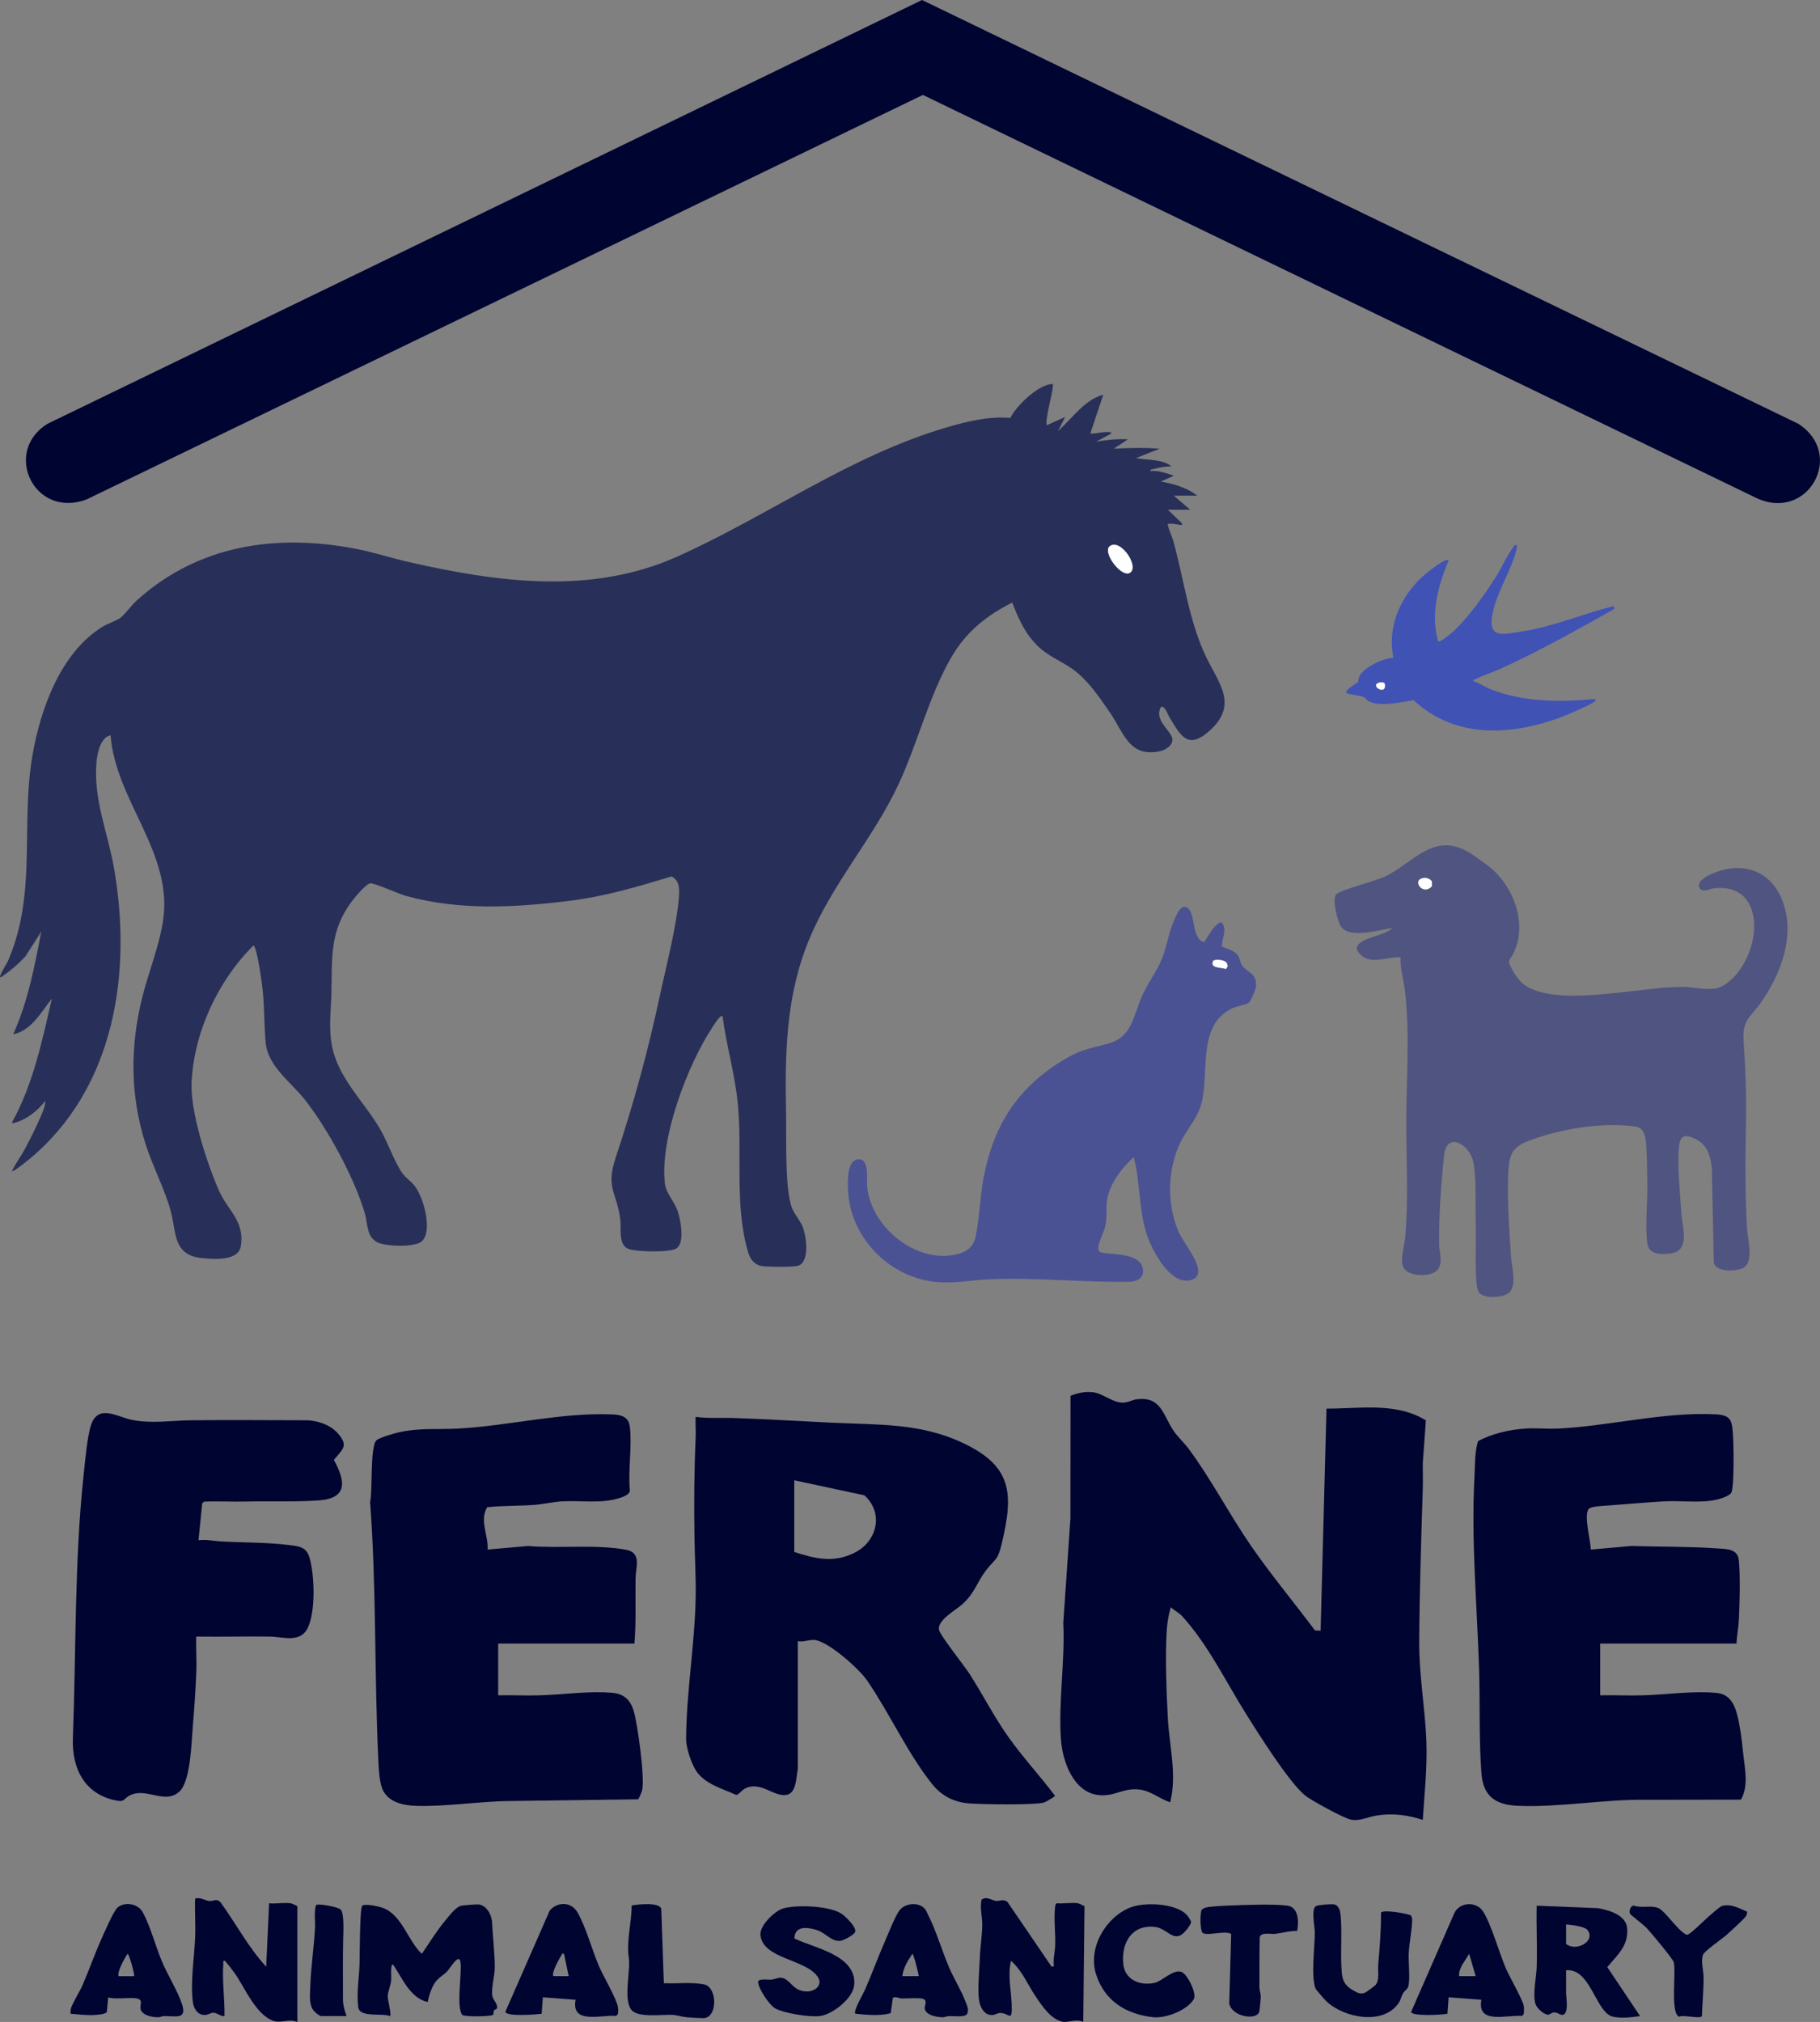 <?xml version="1.0" encoding="UTF-8"?><svg id="Layer_1" xmlns="http://www.w3.org/2000/svg" viewBox="0 0 371.81 413"><rect x="0" y="0" width="371.81" height="413" fill="#808080" stroke="none"/><defs><style>.cls-1{fill:#505481;}.cls-2{fill:#4a5293;}.cls-3{fill:#000431;}.cls-4{fill:#4152b5;}.cls-5{fill:#283059;}.cls-6{fill:#fefefe;}</style></defs><path class="cls-3" d="M188.36,0l179.02,86.56c9.65,6.21,2,20.03-8.48,15.2L188.54,19.39,17.71,102c-10.74,4.06-17.23-9.75-8-15.44L188.36,0Z"/><path class="cls-3" d="M268.64,333.03l1.15.05,1.2-45.36c6.9.02,14.1-1.36,20.3,2.39l-.63,8.76c-.02,1.76.06,3.53,0,5.29-.33,10.33-.67,20.86-.73,31.19-.04,6.82,1.19,13.41,1.46,20.16.22,5.43-.39,10.81-.73,16.21-3.09-1.01-6.19-1.4-9.41-.89-1.75.27-3.54,1.21-5.29.84-1.44-.3-8.16-3.94-9.41-4.99-3.3-2.77-9.47-12.56-11.98-16.58-4.09-6.52-7.86-14.32-13.1-20.02-.64-.69-1.6-1.14-2.28-1.8-.48,1.56-.75,3.27-.85,4.91-.31,5.35-.05,12.37.24,17.78.3,5.69,1.89,11.43.49,17.15-2.13-.64-3.81-2.25-6.18-2.58-3.33-.46-5.11,1.44-8.34,1.13-5.26-.51-7.49-6.87-7.81-11.39-.54-7.56.86-16.12.48-23.78l1.46-21.34.02-25.06c1.44-.56,2.84-.89,4.4-.75,2.15.2,3.92,1.99,6.04,2.14,1.21.09,2.07-.55,3.1-.68,5.09-.63,5.34,3.34,7.58,6.54.89,1.27,2.17,2.42,3.07,3.65,4.63,6.27,8.3,13.41,12.77,19.87,4.08,5.9,8.69,11.41,12.97,17.15Z"/><path class="cls-1" d="M302.26,264.13c-.29-.31-.51-1.05-.56-1.48-.43-3.85-.1-9.34-.23-13.45-.11-3.48.18-8.72-.51-11.97-.72-3.42-5.42-6.31-5.95-1.19-.6,5.79-1.1,12.42-1,18.22.03,1.62.9,3.95-.48,5.26-1.46,1.39-5.94,1.32-6.88-.77-.67-1.49.26-4.26.41-5.94.7-7.86.24-15.45.23-23.27-.01-9.01.77-18.16-.26-27.1-.27-2.3-.99-4.55-.92-6.88-2.56-.23-5.74,1.47-7.93-.35-3.39-2.82,2.91-3.83,4.86-4.75.38-.18,1.17-.55,1.39-.89-2.68.31-9.03,2.41-10.61-.55-.64-1.2-1.62-5.08-.93-6.24.54-.91,8.3-2.89,10.02-3.72,6.19-3.02,10.35-9.81,18.16-4.32.92.64,1.91,1.36,2.79,2.01,5.09,3.78,8.19,11.39,5.54,17.51-1,2.32-1.82,1.46-.2,4.27.82,1.41,1.89,2.62,3.39,3.33,7.55,3.59,22.68-.34,31.26-.29,2.54.01,5.91,1.12,8.16-.22,7.74-4.61,9.76-21.01-1.69-19.93-1.1.1-2.55,1.11-3.21-.18-.4-1.43,1.95-2.48,3-2.91,5.91-2.46,11.69-.45,14.01,5.6,2.72,7.08-.21,14.81-4.27,20.7-2.14,3.1-3.92,3.55-3.65,7.86.37,5.93.6,10.56.49,16.57-.14,7.43-.21,14.61.23,22.07.12,2.03,1.38,6.48-.64,7.77-1.26.81-5.7,1.07-6.17-.97l-.4-19.52c-.34-2.5-.96-4.58-3.35-5.77-2.06-1.02-3.14-.84-3.37,1.67-.36,3.9.24,9.41.49,13.45.18,2.89,1.96,7.8-2.28,8.28-1.88.21-4.33.26-4.66-2.06-.49-3.54.08-8.69-.01-12.47-.06-2.54-.04-5.38-.25-7.91-.12-1.39-.38-3.21-2.05-3.47-6.75-1.03-15.85.49-22.18,3-2.8,1.11-3.65,2.48-3.86,5.5-.39,5.64.14,12.32.49,18.01.13,2.05,1.38,6.24-.6,7.56-1.27.84-4.71,1.1-5.81-.08ZM291.06,179.31c-2.89.15-.46,3.86,1.49,1.69v-.87c-.16-.5-1-.84-1.49-.82Z"/><path class="cls-3" d="M162.98,335.24v26.05c-.32,1.63-.24,5.02-2.34,5.34-2.65.4-5.31-2.94-8.47-1.29-.72.38-1.02,1.04-1.74,1.3-2.69-1.24-6.05-2.11-7.94-4.54-1.12-1.44-2.33-5-2.32-6.82.02-9.42,1.78-19.5,1.95-29.03.07-3.92-.18-8.05-.24-12.02-.11-7.14-.08-13.46.24-20.62.06-1.4-.07-2.82-.01-4.21,2.52.36,5.04.15,7.57.23,6.77.23,13.62.64,20.39.97,9.26.45,17.82.03,26.44,4.04,10.3,4.79,10.6,10.35,8.13,20.69-.85,3.54-1.3,2.95-3.21,5.43s-2.21,4.53-4.84,6.92c-1.33,1.21-5.14,3.24-4.76,5.22.23,1.17,5.21,7.37,6.29,9.08,2.7,4.23,4.93,8.63,7.86,12.78,2.97,4.19,6.47,7.95,9.55,12.04,0,.16-1.91,1.28-2.22,1.37-1.88.56-12.93.39-15.41.18-3.12-.26-5.59-1.57-7.52-4-4.95-6.21-8.72-14.52-13.23-21.09-1.64-2.39-8.11-8.21-10.93-8.3-1.01-.03-2.15.49-3.24.26ZM162.26,317c4.3,1.39,8.01,2.29,12.29.17,4.68-2.32,6.04-8.12,2.04-11.74l-14.33-3.07v14.64Z"/><path class="cls-3" d="M326.9,346.28c2.92-.07,5.85.09,8.77,0,4.89-.13,9.99-.94,14.88-.5,1.61.14,2.58.75,3.42,2.1,1.34,2.17,1.89,7.83,2.18,10.54.33,3.06,1.09,6.36-.49,9.17l-19.29.03c-8.48-.15-18.03,1.62-26.4,1.22-4.5-.22-6.95-1.95-7.32-6.6-.53-6.67-.27-14.33-.48-21.12-.4-12.98-1.65-26.51-.95-39.37.13-2.47.01-4.96.72-7.38,2.87-1.56,6.46-2.37,9.72-2.58,2.23-.14,4.5.12,6.73,0,10.45-.52,21.71-3.46,32.16-2.9,3.15.17,3.29,1.34,3.48,4.2.14,2.12.28,10.08-.3,11.72-.25.7-2.3,1.34-3.05,1.51-3.4.76-7.23.14-10.7.34-4.28.25-8.66.65-12.96.96-.62.04-2.18.19-2.49.63-1,1.38.44,6.47.46,8.26l8.27-.73c5.83.18,11.7.09,17.53.49,2.05.14,4.23.07,4.45,2.51.31,3.33.16,8.6,0,12.02-.07,1.57-.42,3.32-.49,4.91h-27.84v10.56Z"/><path class="cls-3" d="M101.78,346.28c2.84-.07,5.69.09,8.53,0,4.89-.14,9.99-.94,14.88-.5,2.31.21,3.6,1.49,4.26,3.66.81,2.64,2.35,13.95,1.72,16.27-.09.33-.62,1.68-.83,1.81l-26.05.35c-6.26.04-13.22,1.2-19.44.98-2.59-.09-5.58-.78-6.71-3.37-.64-1.46-.77-4.2-.85-5.87-.83-17.59-.37-35.24-1.68-52.82.54-2.09-.06-11.4,1.31-12.61.62-.55,3.67-1.43,4.61-1.63,4.18-.92,7.61-.54,11.74-.74,10.44-.51,21.41-3.37,31.92-2.9,1.81.08,3.24.52,3.48,2.52.48,3.99-.38,8.89,0,12.98.04.88-1.48,1.38-2.23,1.61-3.72,1.15-7.77.43-11.6.64-1.89.11-3.85.59-5.75.73-3.18.23-6.39.13-9.56.47-1.64,2.7.29,5.77.08,8.65l8.27-.73c6.21.55,14.09-.39,20.11.79,3.12.61,1.88,3.64,1.85,5.81-.07,4.45.14,8.9-.23,13.33h-27.84v10.56Z"/><path class="cls-3" d="M40.58,314.6c1.51-.19,3.01.15,4.44.24,4.49.26,9.48.18,13.91.73,2.29.28,3.72.38,4.37,2.83.96,3.59,1.17,10.5-.34,13.92s-5.15,1.99-7.86,1.96c-5-.06-10.01.07-15.01,0-.08,2.43.11,4.9.01,7.33-.14,3.64-.43,7.63-.73,11.27-.26,3.2-.45,11.05-2.75,13.09-3.04,2.7-6.8-1.05-10.22.82-1.21.66-.89,1.32-2.64.98-6.53-1.27-9.1-6.6-8.87-12.73.66-17.61.31-36.3,2.19-53.73.28-2.61.76-8.17,1.58-10.42,1.52-4.18,5.5-1.37,8.42-.84,4.21.76,7.58.11,11.68.06,7.91-.1,15.91-.02,23.77-.01,2.26,0,4.97.94,6.48,2.66,2.25,2.56,1.03,3.21-.81,5.44,2.37,4.27,2.91,7.82-3.03,8.26-4.83.35-10.03.13-14.88.24-2.87.07-5.75-.1-8.62.02l-.36.36-.76,7.53Z"/><path class="cls-2" d="M246.02,192.44c.59-.98,1.52-2.56,2.31-3.33.25-.24.91-.88,1.3-.64,1.16,1.5-.12,3.27.02,4.91.94.3,2.45.83,3.1,1.58.54.62.52,1.5.95,2.17,1.04,1.6,3.05,1.46,2.9,4.32-.03.6-1.07,3.01-1.46,3.35-.46.4-2.53.73-3.41,1.15-7.49,3.57-4.41,13.78-6.5,20.14-.84,2.56-3.05,5-4.22,7.54-2.51,5.49-2.65,12.19-.32,17.77.98,2.35,4.19,5.99,4.1,8.34-.05,1.37-1.29,1.86-2.5,1.84-3.68-.08-6.86-6.12-7.91-9.15-1.8-5.17-1.36-10.82-2.77-16.07-2.44,2.17-5.11,5.7-5.49,9.03-.21,1.79.1,3.28-.34,5.18-.28,1.22-1.89,4.04-1.26,5s7.94-.22,8.9,3.34c.51,1.9-.9,2.86-2.66,2.89-9.44.18-19.04-.91-28.56-.5-4,.17-7.66,1.02-11.72.46-9.03-1.24-16.51-8.9-17.2-18.08-.14-1.86-.46-7.32,2.52-6.85,1.78.28,1.23,4.34,1.36,5.61.82,8.28,10.17,15.86,18.46,13.72,2.04-.53,3.3-1.6,3.73-3.71.77-3.82.86-8.11,1.62-12.06,2.01-10.39,6.74-17.94,15.78-23.58,3.78-2.35,5.27-2.5,9.39-3.57,5.27-1.37,5.29-5.61,7.19-9.85,1.15-2.58,3.07-5.06,4.09-7.67.96-2.46,1.31-5.15,2.41-7.67.39-.89,1.19-3.12,2.41-2.78,2.18.61,1.01,6.61,3.77,7.16ZM250.52,196.58c-.47-.51-2.1-.74-2.68-.33-.75,1.6,1.62,1.29,2.6,1.68l.37-.56c-.05-.27-.11-.58-.3-.79Z"/><path class="cls-4" d="M309.86,111.32c.05.42-.01.79-.12,1.2-1.04,4-3.79,8.14-4.76,12.52-1.22,5.47,1.81,4.6,6.08,3.92,6.35-1.01,12.41-3.59,18.59-5.17l.13.6c-7.59,4.25-15.19,8.55-23.12,12.16-1.62.74-3.56,1.34-5.09,2.11-.23.11-.57.15-.59.49,1.26.35,2.33,1.15,3.54,1.63,6.88,2.69,14.17,2.66,21.42,1.98.03.22.03.31-.11.48-.34.43-4.81,2.41-5.65,2.75-10.48,4.23-22.54,5.28-31.37-2.96-2.56.36-6.95,1.44-9.27.17-.4-.22-.59-.68-1.06-.86-.9-.36-2.44-.37-3.42-.78-.46-.6,2.25-2.08,2.34-2.22.16-.25.09-.79.33-1.23,1.02-1.87,4.81-3.68,6.93-3.75-1.26-6.05,1.2-11.99,5.52-16.2.68-.67,5.07-4.34,5.76-3.72-2.16,5.34-3.72,10.79-2.16,16.56.38.37,2.81-1.75,3.24-2.15,3.13-2.9,6.3-7.45,8.61-11.07,1.12-1.74,2.28-4.43,3.45-5.91.23-.29.28-.65.77-.54ZM281.72,139.44c-2.04.6,1.67,2.84,1.17.18-.22-.31-.82-.28-1.17-.18Z"/><path class="cls-3" d="M86.18,399.08c1.54-2.28,3.06-4.72,4.81-6.83.7-.84,2.2-2.81,3.24-3,.52-.09,2.8-.27,3.36-.26,1.79.03,2.88,2.16,2.94,3.73.13,2.93.55,6.19.55,9.12,0,1.7-.74,4.15-.51,5.77.12.9.99,1.48.99,2.4,0,.5-.47.36-.62.6-.18.3-.06.72-.18.9-.26.42-5.97.46-6.32.05-1.27-1.5-.08-8.4-.35-10.69-.25-2.16-2.12,1.16-2.76,1.82-.74.76-1.74,1.26-2.39,2.17-.81,1.12-1.27,2.73-1.58,4.07-3.64-.86-5.14-4.88-7.08-7.68-.58-.02-.31,2.71-.36,3.23-.11,1.02-.65,2.34-.71,3.15s.83,3.75.47,4.17c-1.59-.67-6.2.37-6.49-1.79-.38-2.84.18-6.05.26-8.88.04-1.59.05-11.26.53-11.83s3.59.13,4.36.44c3.89,1.6,4.95,6.63,7.82,9.33Z"/><path class="cls-3" d="M220.22,388.76c.14.02,1.3.52,1.33.64l-.25,23.6c-1.24-.69-3.11.13-4.14-.04-2.44-.41-4.34-3.31-5.61-5.21-1.62-2.42-2.78-5.32-5.01-7.23-.71,2.83.02,5.87.13,8.75.16,4.03-.47,1.9-2.33,1.89-.55,0-1.04.4-1.65.42-1.66.06-2.49-1.66-2.69-3.08-.31-2.14.08-6.23.17-8.59.07-2.11.48-4.61.5-6.7.02-1.74-.53-3.45-.15-5.19,1.02-.77,2.11.15,2.92.25.85.11,1.51-.49,2.39.23l9,13.21.48-.12c-.21-1.38.19-2.77.25-4.07.11-2.5-.3-5.56-.02-7.94.04-.35.03-.62.37-.83,1.35.14,3.02-.19,4.32,0Z"/><path class="cls-3" d="M59.42,388.76c.14.02,1.3.52,1.33.64v23.6c-1.54-.7-3.36.24-4.74-.18-3.65-1.11-5.94-6.73-8.03-9.73-.62-.88-1.3-1.74-2-2.56-.54-.1-.33.24-.36.59-.26,3.56.31,7.13.24,10.68-.8.09-1.52-.69-2.28-.69-.52,0-1.06.44-1.69.46-1.57.06-2.36-1.38-2.51-2.77-.49-4.33.32-8.88.49-13.19.1-2.59-.1-5.22-.01-7.81,1.09-.37,2.17.47,3,.5.87.03,1.27-.6,2.17.22,3.17,4.37,5.68,9.21,9.35,13.2l.6-12.96c1.38.14,3.11-.2,4.44,0Z"/><path class="cls-3" d="M335.06,411.8c-1.55.25-4.86.62-6.22-.14-2.99-1.67-4.17-9.65-8.9-9.22.01,1.56-.01,3.13,0,4.69,0,.83.67,4.41-.83,4.43-.45,0-.93-.56-1.69-.5-.51.04-.86.48-1.16.46-.92-.07-2.28-1.3-2.58-2.22-.61-1.96.21-5.52.26-7.68.11-4.12-.1-8.26-.01-12.37l12.57.51c2.3.43,5.74,1.43,5.92,4.16.24,3.62-2.01,5.36-4.06,7.88l6.69,10ZM319.94,393.08v3.96c1.83,1.66,6.06-.38,4.43-2.75-.58-.84-3.37-1.11-4.43-1.21Z"/><path class="cls-3" d="M302.63,408.47l-6.69-.51-.24,3.36c-1.09.24-7.23.56-7.42-.37l8.83-20.18c1.06-2.29,4.53-2.48,5.9-.3,1.7,2.72,3.24,8.39,4.66,11.66.75,1.73,3.4,6.28,3.63,7.65.09.53.03,1.1-.02,1.63l-.36.36c-3.04-.27-9.24,1.82-8.28-3.29ZM298.1,403.64h3.36l-1.32-4.56-1.49,2.35c-.31.73-.67,1.38-.55,2.21Z"/><path class="cls-3" d="M117.59,408.47l-6.69-.51-.24,3.36c-1.14.16-7.12.63-7.43-.38l9.06-20.67c1.47-1.83,4.33-1.89,5.62.24,1.72,2.84,3.06,7.86,4.47,11.13.87,2.03,3.6,6.61,3.87,8.37.07.46.05.94-.02,1.39l-.36.36c-3.04-.27-9.24,1.82-8.28-3.29ZM115.22,399.08c-.57-.13-.39.1-.53.31-.42.6-2.13,3.73-1.63,4.25h3.12s-.96-4.56-.96-4.56Z"/><path class="cls-3" d="M22.11,407.97l-.28,2.96c-.17.5-1.93.6-2.48.64-1.65.11-3.29-.14-4.93-.25,0-.34-.03-.69.05-1.03.23-.92,1.88-3.63,2.39-4.81,1.32-3.04,2.41-6.18,3.76-9.2.58-1.3,2.58-5.98,3.41-6.67,1.49-1.22,4.12-.78,5.08.9,1.56,2.74,2.69,7.11,3.99,10.17,1.15,2.72,3.2,6,4.07,8.65,1.08,3.28-1.31,2.42-3.66,2.47-.4,0-.8.24-1.2.24-1.15-.01-3.06-.33-3.55-1.51-.33-.81.5-1.77-.42-2.21-1.09-.53-4.75.2-6.23-.35ZM27.39,403.64c.18-.18-.99-4.56-1.32-4.55-.52.62-2.34,4.01-1.8,4.56h3.12Z"/><path class="cls-3" d="M174.74,411.32c-.5-.49,1.63-4.12,1.96-4.88,1.41-3.19,2.58-6.49,3.99-9.69.68-1.54,2.19-5.41,3.06-6.54,1.07-1.4,3.54-1.72,4.9-.6.52.43.72,1.05,1.01,1.63,1.63,3.25,2.77,7.22,4.24,10.64.96,2.24,2.43,4.6,3.28,6.8.33.85.87,1.86.35,2.74-.47.65-2.78.36-3.7.38-.4,0-.8.24-1.2.24-1.11,0-3.33-.36-3.68-1.61-.21-.73.62-1.67-.28-2.11-.68-.33-3.43-.09-4.44-.12-.6-.02-1.22-.46-1.82-.14l-.45,3.15c-2.36.63-4.82.32-7.21.11ZM187.7,403.64c-.08-.6-1.03-4.56-1.32-4.56-.91,1.4-1.86,2.85-2.04,4.56h3.36Z"/><path class="cls-3" d="M162.28,395.94c4.08,1.99,12.74,3.4,12.23,9.5-.23,2.76-4.47,6.06-7.08,6.36-2.08.24-7.16-.55-9.01-1.55-1.28-.69-3.42-3.99-3.55-5.34-.09-.89,2.08-.49,2.72-.56.7-.07,1.4-.46,2.05-.37,1.9.25,2.22,2.74,5.15,2.79,1.79.04,3.46-1.41,2.16-3.14-2.62-3.5-11.04-3.53-11.6-8.34-.23-1.97,2.94-5.01,4.71-5.5,2.8-.78,9.75-.52,12.05,1.24.76.58,2.86,2.59,2.6,3.55-.17.62-2.35,1.75-2.98,1.84-1.81.26-3.06-1.61-4.77-2.16-1.88-.61-4.59-1.04-4.68,1.67Z"/><path class="cls-3" d="M280.99,405.48c.9-1.08.45-2.82.56-4.12.31-3.57.6-7.09.58-10.7.47-.67,5.15.17,6.08.55.22.3.28.63.28.99-.04,2.04-.58,4.62-.7,6.75-.09,1.76.34,5.44-.11,6.85-.18.57-.8.87-1.06,1.34-.35.64-.45,1.33-.89,1.99-3.14,4.63-11.19,3.03-14.75-.34-.31-.29-2.12-2.36-2.21-2.59-1.02-2.51-.13-8.58-.17-11.59-.01-1.08-.78-4.69.23-5.27.46-.26,3.13-.46,3.72-.35,1.03.2,1.25,1.39,1.33,2.26.34,3.68-.1,8.01.24,11.76.16,1.76.86,2.73,2.41,3.59.81.45,1.39.77,2.31.43.26-.1,1.97-1.36,2.15-1.57Z"/><path class="cls-3" d="M242.34,391.01c.28.27,1.03,1.31,1,1.68-.23.52-.56,1.03-.92,1.47-2.58,3.2-3.71-.32-6.59-.59-4.67-.45-6.78,3.35-6.36,7.56.33,3.31,3.48,4.56,6.49,3.86,1.47-.34,3.84-2.93,5.5-2.17,1.17.54,3.08,4.4,2.42,5.52-1.31,2.26-5.73,3.96-8.27,3.69-5.52-.6-9.92-3.28-11.68-8.72s1.97-11.71,6.98-13.69c2.87-1.13,9.13-.89,11.43,1.4Z"/><path class="cls-3" d="M135.62,405.08c2.65.14,5.67-.28,8.26.26s2.76,6.35.14,6.85c-.49.09-3.02-.1-3.72-.15-.93-.07-1.93-.43-2.87-.49-2.13-.12-7,.64-8.39-.97-1.83-2.12-.11-8.17-.61-10.91-.45-3.42.61-6.97.61-10.46,1.22-.23,5.63-.73,6.05.67l.53,15.19Z"/><path class="cls-3" d="M251.52,395.03c-1.27-.82-5.07.52-5.86-.26-.51-.5-.53-4.19-.14-4.71.22-.21.5-.33.78-.42.82-.25,3.57-.36,4.63-.41,3.27-.14,8.91-.36,12.02,0,2.39.28,2.41,3.42,2.04,5.19-1.5-.06-2.97.4-4.45.58-.84.1-2.88-.4-3.19.65-.07,3.42-.07,6.86-.06,10.28,0,.63.27,1.22.27,1.91,0,.45-.22,2.75-.31,3.07-.51,1.81-5.56,1.08-6.13-1.68l.4-14.2Z"/><path class="cls-3" d="M356.89,390.46c.09.31-.04.6-.17.88-.19.41-3.4,3.35-4.02,3.9-.91.8-4.57,3.31-4.81,4.07-.44,1.43.11,3.12.13,4.45.03,2.69-.25,5.36-.34,8.05-.45.64-3.74-.35-4.69.12-1.81-.89-.52-9.2-1.07-11.18-.2-.68-4.73-6.11-5.53-6.95-.6-.63-3.27-2.68-3.37-2.88-.29-.57.04-1.62.73-1.69,1.56.55,3.33-.06,4.86.43s4.09,4.74,5.98,5.54c.57.11,3.7-3.1,4.4-3.68.56-.47,2.33-2.09,2.82-2.22,1.91-.49,3.43.47,5.08,1.16Z"/><path class="cls-3" d="M70.82,411.8h-5.16c-.4,0-1.27-.73-1.56-1.08-1.02-1.27-.77-3.23-.72-4.8.13-3.97.73-8.02.97-11.99.09-1.59-.24-3.25.2-4.79.29-.41,4.53.33,5.07.93.76.84.51,4.89.48,6.26-.08,4.09-.03,8.17-.03,12.23,0,.95.38,2.35.74,3.24Z"/><path class="cls-5" d="M238.58,104.12l2.88,2.76c.09.55-.18.33-.54.3-.67-.06-1.21-.28-1.99-.18-.32.04-.44-.13-.33.33.23.99.81,2.16,1.11,3.22,2.19,7.9,3.22,16.57,6.82,23.9,2.63,5.35,6.51,9.69.32,15.03-4.35,3.75-5.78.53-7.99-3.04-.3-.49-.94-2.51-1.72-1.99-1.36,2.58,1.78,4.52,2.3,6.23.44,1.45-1.31,2.53-2.53,2.78-6.25,1.28-7.32-3.79-10.14-7.89-2.37-3.45-4.82-7.12-8.37-9.39-2.79-1.78-4.97-2.49-7.3-5.18-2.06-2.36-3.18-5.06-4.32-7.92-5.28,2.67-9.4,5.97-12.4,11.12-4.6,7.92-6.9,17.57-10.79,25.93-5.19,11.15-13.58,20.31-18.32,31.84s-4.93,23.12-4.68,35.86c.09,4.51-.28,15.17,1.22,18.94.52,1.3,1.65,2.5,2.17,3.83.74,1.88,1.49,6.97-.83,7.9-.86.35-6.56.3-7.63.08-1.51-.32-2.28-1.44-2.69-2.83-2.83-9.41-1.14-20.53-2.1-30.3-.59-6.02-2.33-11.9-3.12-17.88-.4-.47-1.86,1.94-2.02,2.18-5.1,7.66-10.97,23.05-9.72,32.24.21,1.57,1.9,3.56,2.5,5.18.65,1.75,1.59,6.58-.12,7.79-1.32.93-8.12.73-9.77.18-2.21-.74-1.55-4.18-1.75-5.93-.64-5.64-3.07-6.39-.96-12.73,3.71-11.17,6.58-21.64,9.05-33.19,1.25-5.86,3.6-14.85,3.91-20.57.08-1.52-.08-2.97-1.54-3.7-7.08,2.13-13.53,4.08-20.93,4.99-11.08,1.37-22.38,1.99-33.26-1-1.51-.41-6.37-2.6-7.27-2.59s-3.21,2.84-3.82,3.64c-4.63,6.15-4.03,11.59-4.21,18.83-.09,3.59-.57,6.82.07,10.47,1.19,6.82,6.65,11.63,9.96,17.4,1.52,2.65,2.78,6.41,4.41,8.79.67.99,1.86,1.75,2.59,2.69,1.77,2.26,3.74,9.16,1.46,11.29-1.39,1.3-7.25,1.05-8.95.29-2.37-1.06-2.09-3.79-2.7-5.94-2.04-7.13-7.65-17.44-12.26-23.26-2.89-3.64-7.57-6.84-8.01-11.67-.37-4.02-.19-7.76-.76-11.96-.13-.98-1.06-7.84-1.76-7.84-7.22,7.17-12.12,17.68-12.61,27.95-.29,5.98,3.17,16.64,5.65,22.21,1.76,3.95,5.32,6.19,4.38,11.35-.54,2.96-5.65,2.55-7.95,2.31-5.9-.62-5.15-5.11-6.32-9.52s-3.65-9.07-5.11-13.61c-3.22-10.02-3.26-20.04-.7-30.23,1.29-5.13,3.48-10.47,4.24-15.68,2-13.86-9.69-24.34-10.74-37.73-2.03.38-2.72,3.65-2.87,5.4-.68,7.59,2.21,14.13,3.52,21.43,3.84,21.47.27,45.3-17.33,59.8-.37.3-3.25,2.64-3.47,2.4.68-1.52,1.73-2.86,2.52-4.31.92-1.7,1.93-3.68,2.72-5.44.63-1.41,1.55-3.21,1.6-4.64-1.48,1.92-3.58,3.64-5.93,4.39-.24.08-.77.35-.91.05,4.31-7.75,6.19-16.74,8.16-25.32-2.22,2.8-4.11,6.48-7.91,7.32,2.99-6.62,4.38-13.89,5.75-21l-3.23,5.04c-1.51,1.65-3.2,3.06-5.04,4.32-.18.04-.15-.23-.12-.35.28-.91,1.29-2.31,1.72-3.32,5.77-13.71,2.45-27.35,4.83-41.49,1.61-9.54,5.73-21.14,14.34-26.46,1.05-.65,2.92-1.27,3.64-1.81.92-.71,2.35-2.66,3.41-3.61,12.6-11.34,28.51-13.65,44.81-10.48,3.63.71,7.15,1.87,10.75,2.69,18.18,4.13,37.23,6.75,54.81-1.12,18.49-8.28,35.31-20.64,55.17-26.43,4.1-1.19,8.61-2.31,12.87-1.88,1.22-2.51,5.53-6.62,8.33-6.93.53-.06.36.2.35.59-.04,1.15-1.72,7.22-1.2,7.8l3.72-1.67-1.45,2.87c2.89-2.57,5.37-6.36,9.24-7.43l-2.64,7.92c.94.11,1.82-.2,2.75-.25.32-.02,1.5-.17,1.57.25l-3.12,1.68c2.14-.37,4.3-.58,6.48-.48l-2.88,1.92c3.14-.17,6.22-.24,9.36,0l-4.8,1.91c2.34.46,5.31.18,7.2,1.68-1.17.04-2.53.24-3.65.56-.25.07-.73.06-.67.4,1.66-.14,3.26.43,4.8.97l-2.64,1.19c2.53.42,5.43,1.29,7.44,2.88h-4.8l3.36,2.88h-4.56ZM231.09,116.78c1.36-1.59-2.26-6.76-4.35-5.24-1.72,1.26,2.75,7.09,4.35,5.24Z"/><path class="cls-6" d="M231.09,116.78c-1.59,1.85-6.07-3.98-4.35-5.24,2.08-1.52,5.71,3.65,4.35,5.24Z"/><path class="cls-6" d="M291.06,179.31c.49-.03,1.33.32,1.48.82v.87c-1.94,2.17-4.37-1.53-1.48-1.69Z"/><path class="cls-6" d="M250.52,196.58c.19.21.25.52.3.79l-.37.56c-.98-.39-3.35-.08-2.6-1.68.58-.41,2.21-.18,2.68.33Z"/><path class="cls-6" d="M281.72,139.44c.34-.1.94-.13,1.17.18.51,2.66-3.2.42-1.17-.18Z"/></svg>
